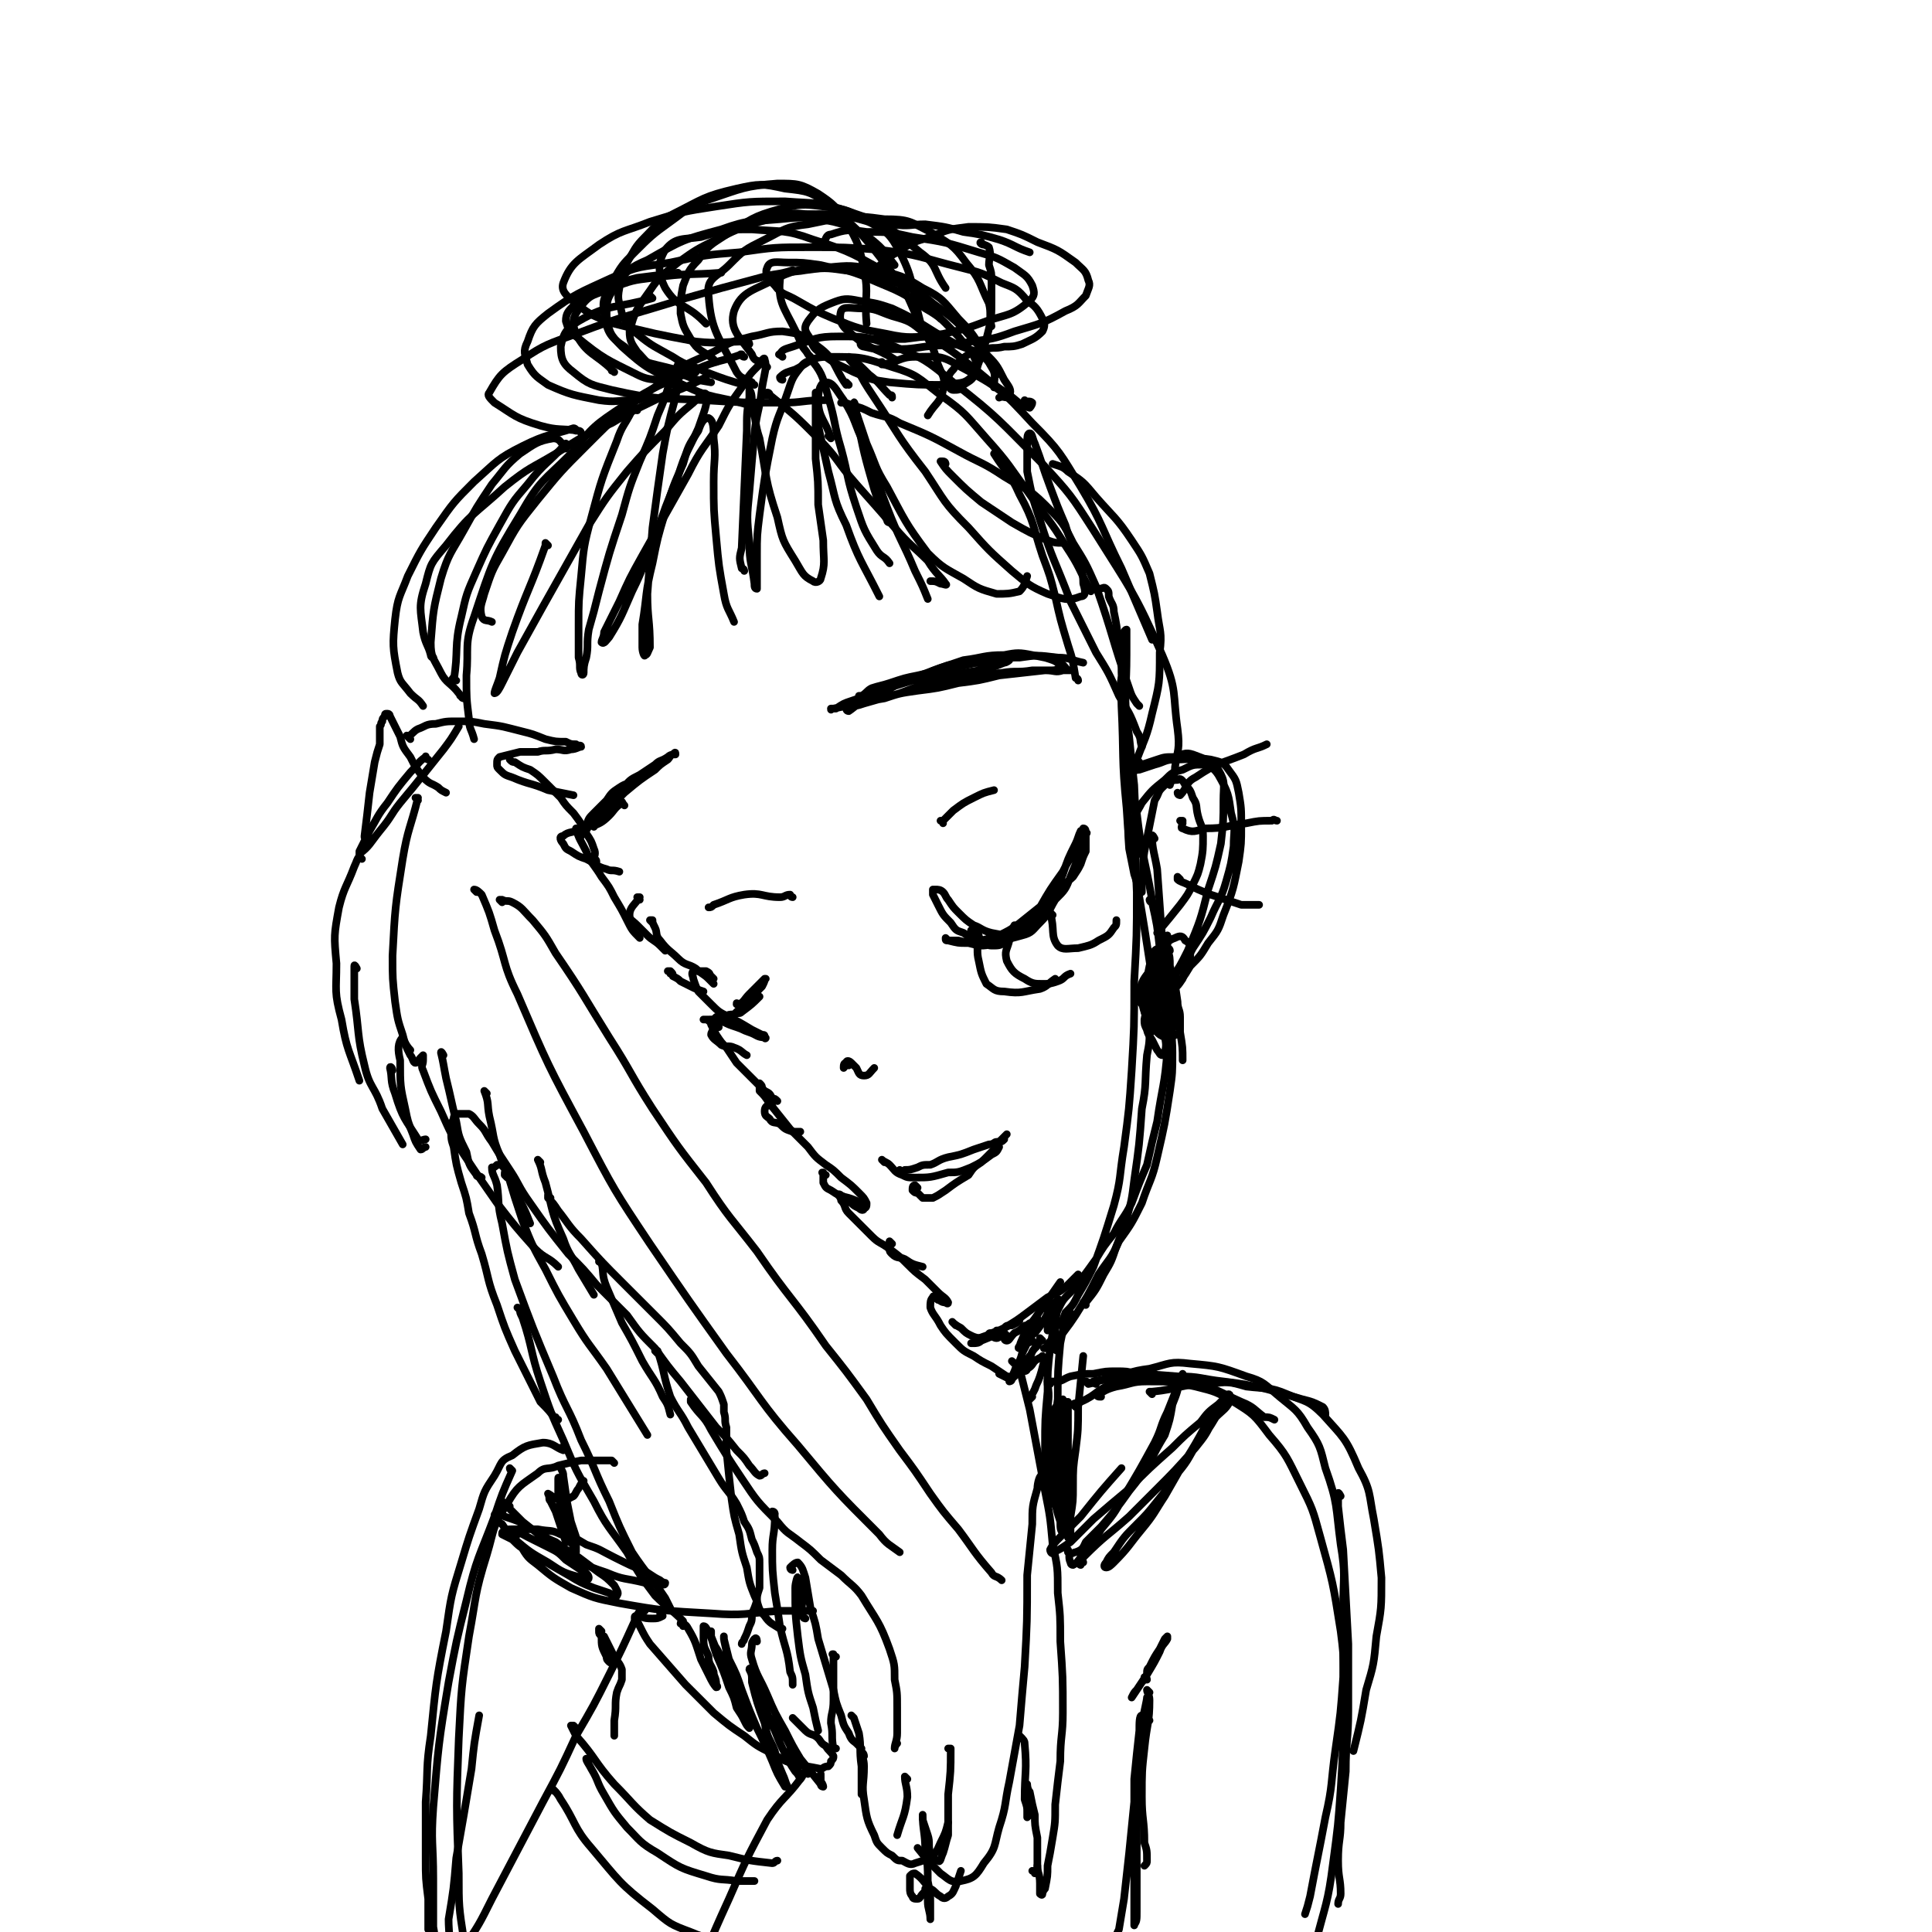 <svg viewBox='0 0 758 758' version='1.1' xmlns='http://www.w3.org/2000/svg' xmlns:xlink='http://www.w3.org/1999/xlink'><g fill='none' stroke='#000000' stroke-width='3' stroke-linecap='round' stroke-linejoin='round'><path d='M441,253c-1,0 -2,0 -1,-1 0,-2 1,-5 2,-5 0,2 0,5 0,10 0,13 -1,13 0,26 1,18 1,18 4,36 2,17 3,17 6,34 3,13 3,13 6,26 2,13 2,13 5,26 1,6 1,6 1,11 '/><path d='M441,267c0,0 -1,-1 -1,-1 -1,5 0,6 0,11 1,20 0,20 2,40 1,17 2,17 5,35 2,12 2,12 4,25 2,13 2,13 4,25 1,3 1,3 2,5 '/><path d='M452,354c0,0 -1,0 -1,-1 0,0 0,1 1,1 2,9 2,9 3,18 2,12 2,12 4,25 0,8 1,8 1,16 0,8 0,8 -1,15 -2,13 -2,13 -5,26 -2,9 -3,9 -6,18 -4,8 -4,8 -9,15 -3,7 -4,7 -8,13 -4,8 -4,8 -9,16 -2,3 -2,3 -5,7 -2,2 -2,2 -4,4 -1,1 -2,1 -3,2 0,0 -1,0 0,0 0,0 0,0 1,-1 1,-2 1,-2 3,-3 '/><path d='M426,512c0,0 0,-1 -1,-1 0,0 1,1 1,0 4,-5 4,-5 7,-11 3,-5 3,-5 5,-11 2,-5 2,-5 4,-11 2,-7 2,-7 3,-15 2,-14 2,-14 3,-28 2,-10 1,-10 2,-21 1,-5 1,-5 1,-11 '/><path d='M453,329c0,0 -1,-2 -1,-1 0,5 1,7 2,13 1,14 1,14 2,28 1,11 1,11 2,22 0,11 0,11 0,21 -1,14 -2,14 -4,28 -2,8 -2,8 -4,17 -3,7 -3,7 -6,15 -3,6 -4,6 -7,12 -4,5 -4,5 -7,10 -5,7 -5,7 -10,13 -3,3 -3,3 -5,7 -2,2 -2,2 -3,5 -1,1 -1,1 -1,3 0,0 0,0 0,0 1,0 2,-1 4,-2 2,-2 2,-2 3,-5 3,-3 3,-3 5,-7 3,-5 3,-5 6,-11 4,-11 4,-11 8,-24 3,-11 2,-11 4,-23 2,-15 2,-15 3,-30 1,-17 1,-17 1,-35 1,-18 1,-18 1,-35 -1,-21 0,-21 -1,-42 -1,-9 -1,-9 -2,-19 -1,-7 -1,-7 -2,-15 -1,-7 -1,-7 -1,-15 -2,-10 -1,-10 -3,-19 0,-3 -1,-3 -2,-6 0,-2 0,-2 -1,-3 -1,-1 -1,0 -3,0 '/><path d='M161,290c-1,-1 -1,-1 -1,-1 -1,-1 0,0 0,0 2,-1 2,-2 4,-3 3,-1 3,-2 7,-2 4,-1 4,-1 9,-1 5,0 5,0 10,1 8,1 7,1 15,3 4,1 4,1 9,3 4,1 4,1 8,1 2,1 2,1 4,1 1,1 2,0 2,1 -1,0 -2,1 -4,1 -3,1 -3,0 -6,0 -4,1 -4,0 -7,1 -4,0 -4,0 -7,0 -4,1 -4,1 -8,2 -1,1 -1,1 -1,3 0,1 0,1 1,2 2,2 2,2 5,3 7,3 7,2 14,5 5,1 5,1 10,2 '/><path d='M228,326c0,0 0,-1 -1,-1 0,0 1,0 1,0 -3,2 -5,1 -7,3 -2,0 -1,2 0,3 1,2 1,2 3,3 3,2 3,2 6,3 4,2 4,3 8,4 2,1 2,0 5,1 '/><path d='M251,353c0,0 -1,-1 -1,-1 0,0 1,0 1,0 -2,3 -4,4 -4,7 0,2 1,2 3,4 2,2 2,2 4,4 2,2 3,2 5,4 1,1 1,1 2,2 '/><path d='M263,382c0,0 0,-1 -1,-1 0,0 1,0 1,0 1,1 1,1 1,2 2,1 2,1 3,2 2,1 2,1 4,2 2,1 2,1 5,2 '/><path d='M282,403c-1,0 -1,-1 -1,-1 -1,0 0,0 0,0 0,2 -2,2 -2,4 1,2 2,2 4,4 2,1 3,0 5,1 3,1 3,2 5,3 '/><path d='M303,434c-1,0 -1,-1 -1,-1 -1,1 -2,1 -2,3 0,2 1,2 2,3 1,2 2,1 4,2 2,2 2,2 5,3 1,0 1,0 3,0 '/><path d='M324,461c-1,0 -1,-1 -1,-1 -1,0 0,0 0,1 0,1 0,1 0,3 1,2 1,2 3,3 3,2 3,2 7,3 3,1 3,1 6,3 '/><path d='M350,488c0,0 -1,-1 -1,-1 0,0 0,0 0,0 0,1 0,2 0,3 0,1 0,1 1,2 2,2 3,1 5,2 3,2 3,2 7,3 '/><path d='M375,520c-1,-1 -2,-2 -1,-1 0,0 1,1 3,2 2,2 2,2 4,3 2,1 3,1 5,1 1,0 1,0 3,-1 '/><path d='M142,337c0,0 -1,-1 -1,-1 -1,1 -1,2 -2,4 -3,8 -4,8 -6,16 -2,11 -2,11 -1,22 0,11 -1,11 2,22 2,12 3,12 7,24 '/><path d='M219,557c-1,0 -1,-1 -1,-1 -1,0 0,1 0,1 -2,-3 -3,-4 -6,-7 -5,-10 -5,-10 -10,-20 -4,-9 -4,-9 -7,-18 -4,-10 -3,-10 -6,-20 -3,-8 -2,-8 -5,-16 -1,-6 -1,-6 -3,-12 -2,-7 -2,-7 -3,-14 -1,-3 -1,-3 -1,-7 0,-2 0,-2 1,-4 0,-1 0,-1 1,-2 2,0 3,0 5,0 2,1 2,2 4,4 3,3 2,3 5,7 3,5 3,5 7,11 4,6 3,6 8,13 7,10 7,10 15,20 6,6 6,6 11,12 6,6 6,6 12,12 5,7 5,7 11,13 5,7 5,7 10,13 7,9 7,9 14,18 4,4 4,4 8,9 3,3 3,3 5,6 2,2 2,3 4,4 1,0 1,-1 2,-1 '/><path d='M140,380c0,0 -1,-2 -1,-1 0,5 0,7 0,13 2,13 1,14 4,26 2,9 4,8 7,17 4,7 4,7 8,14 '/><path d='M161,412c0,0 -1,-1 -1,-1 0,0 1,1 1,1 -2,-2 -3,-5 -3,-5 -2,2 -2,5 -1,9 0,10 0,10 2,19 1,5 1,5 3,10 1,3 1,3 3,6 1,0 1,-1 2,-1 '/><path d='M174,414c0,0 -1,-2 -1,-1 1,4 1,5 2,10 2,8 2,9 4,17 1,6 1,6 4,12 1,5 1,5 4,9 0,1 1,0 2,1 '/><path d='M191,429c0,0 -1,-1 -1,-1 0,0 0,0 0,0 2,5 1,5 2,10 2,8 1,8 4,15 3,9 4,9 8,18 2,4 2,4 4,9 '/><path d='M212,456c0,0 -1,-1 -1,-1 0,0 0,0 0,0 2,4 1,4 3,9 3,11 2,11 7,22 2,6 3,6 6,12 3,5 3,5 6,10 '/><path d='M236,496c0,-1 -1,-1 -1,-1 0,-1 0,0 1,0 1,5 0,5 2,10 3,7 3,7 6,14 4,7 4,7 8,15 4,7 5,7 8,14 2,3 2,3 3,7 '/><path d='M144,329c0,0 -1,-1 -1,-1 0,0 0,1 0,0 1,-8 1,-8 2,-17 1,-6 1,-6 2,-12 1,-4 1,-4 2,-7 0,-4 0,-4 0,-7 1,-1 0,-1 1,-2 0,-1 0,-1 1,-2 0,-1 0,-1 1,-1 1,0 1,1 1,1 2,4 2,4 4,8 1,4 1,4 4,8 2,4 2,4 5,8 3,3 3,2 6,4 1,1 1,1 3,2 '/><path d='M187,350c0,0 -1,-1 -1,-1 1,0 2,1 3,2 3,7 3,7 5,14 5,13 3,13 9,25 12,28 12,28 26,54 12,23 12,23 26,44 15,22 15,22 30,43 14,18 13,19 28,36 15,18 15,18 32,35 3,4 4,4 8,7 '/><path d='M197,354c0,0 -1,-1 -1,-1 0,0 0,0 1,0 2,1 2,0 4,1 4,2 4,3 8,7 5,6 5,6 9,13 11,16 11,17 21,33 9,14 8,14 17,28 10,15 10,15 21,29 9,14 10,14 20,27 13,19 14,18 27,37 8,10 8,10 16,21 6,10 6,10 13,20 6,8 6,8 12,17 5,7 5,7 11,14 6,8 6,9 13,17 1,2 2,1 4,3 '/><path d='M272,550c0,0 -1,0 -1,-1 0,0 0,1 0,1 4,6 5,5 8,11 6,10 6,10 12,19 6,9 6,9 14,17 4,5 4,4 9,8 4,3 4,3 8,7 4,3 4,3 8,6 4,4 5,4 8,8 6,10 7,10 11,21 2,6 2,6 2,12 1,5 1,5 1,11 0,5 0,5 0,10 0,3 -1,4 -1,6 0,0 0,-1 1,-2 '/><path d='M398,535c0,0 -1,-1 -1,-1 1,1 2,1 3,3 2,8 2,8 4,16 3,16 3,16 6,32 2,10 2,10 3,21 2,9 2,9 2,19 1,9 1,9 1,19 1,14 1,14 1,28 0,9 -1,9 -1,19 -1,8 -1,8 -2,17 0,7 0,7 -1,13 -1,6 -1,6 -2,11 0,4 0,4 -1,9 -1,1 -1,2 -1,2 0,1 -1,0 -1,0 0,-2 0,-2 0,-4 0,-4 -1,-4 -1,-7 '/><path d='M401,682c0,0 -1,-1 -1,-1 0,1 2,1 2,3 1,11 0,11 0,22 1,3 1,3 1,5 0,1 0,2 0,2 1,-1 1,-1 0,-2 0,-3 0,-3 0,-5 0,-3 -1,-5 0,-6 0,0 0,2 1,3 1,5 1,5 2,9 0,4 0,4 1,9 0,5 0,5 0,10 0,1 0,1 0,3 -1,0 0,1 -1,1 0,0 0,-1 -1,-1 '/><path d='M373,687c0,0 0,-1 -1,-1 0,0 1,0 1,0 0,9 0,9 -1,18 0,8 0,8 0,16 -1,3 -1,4 -2,7 -1,2 -1,4 -2,3 -1,0 -2,-1 -3,-3 -1,-3 0,-4 -1,-7 -1,-3 -1,-3 -2,-6 0,-1 0,-2 0,-2 0,6 1,7 1,14 1,6 1,6 1,12 1,5 1,5 1,9 0,2 0,2 0,5 0,0 0,1 0,1 0,-3 -1,-4 -1,-7 0,-2 0,-2 -1,-4 0,0 0,-1 0,-1 0,1 0,1 -1,2 -1,1 -1,2 -2,2 -1,0 -2,0 -2,-1 -1,-1 -1,-2 -1,-3 0,-3 0,-3 0,-5 1,-1 1,-1 2,-1 3,2 3,3 6,6 2,1 2,2 4,3 1,1 2,1 3,0 2,-1 2,-2 3,-4 1,-3 1,-3 2,-6 '/><path d='M204,514c0,0 -1,-1 -1,-1 0,0 1,0 1,1 0,1 0,1 1,3 4,12 3,13 7,25 4,12 4,12 9,23 5,12 5,12 12,24 5,10 6,10 13,20 5,9 5,9 11,17 5,5 6,5 11,10 '/><path d='M258,531c0,0 -1,-1 -1,-1 0,0 0,0 1,0 3,9 2,9 5,18 3,6 4,6 7,12 3,5 3,5 6,10 3,5 3,5 6,10 3,5 4,5 7,10 2,4 2,4 3,7 2,3 2,3 3,7 1,2 1,2 2,5 1,2 1,2 1,4 0,3 0,3 0,6 0,2 0,2 0,4 -1,3 -1,3 -1,5 -1,3 -1,3 -2,5 0,3 0,3 -1,5 -1,3 -1,3 -2,5 0,1 -1,1 -1,2 '/><path d='M260,634c0,0 -1,0 -1,-1 0,0 1,1 1,1 -2,1 -2,1 -4,1 -2,0 -3,0 -5,-1 -1,0 -1,0 -1,0 -1,0 -1,0 -1,1 1,1 1,1 2,3 2,4 2,4 4,7 7,8 7,8 14,16 5,5 5,5 11,11 6,5 6,5 12,9 5,4 5,4 11,7 4,2 4,3 9,4 4,1 5,1 10,2 1,0 1,-1 3,-1 1,-1 1,-1 1,-2 1,-1 1,-1 1,-2 -1,-2 -2,-2 -3,-4 -2,-1 -2,-2 -3,-3 -2,-2 -3,-1 -5,-3 -2,-2 -2,-2 -5,-5 '/><path d='M297,644c0,0 0,-2 -1,-1 0,0 -1,1 -1,2 0,3 -1,3 0,6 2,7 3,7 6,14 3,7 3,7 7,14 3,6 3,6 6,11 4,5 4,5 8,10 0,1 1,1 1,1 0,0 0,-1 -1,-2 0,-1 0,-1 0,-3 '/><path d='M268,638c0,-1 -1,-2 -1,-1 1,0 2,0 3,2 3,5 3,6 5,12 2,4 2,4 4,8 1,2 2,3 2,3 1,0 0,-1 0,-1 0,-3 -1,-3 -1,-5 -1,-3 -2,-3 -2,-6 -1,-3 -2,-3 -2,-7 0,-2 0,-4 0,-5 1,0 1,1 2,2 1,2 1,3 2,5 2,3 2,3 3,7 1,3 2,3 3,6 1,2 1,2 2,5 0,0 0,1 0,1 0,-1 0,-1 -1,-2 -1,-2 -1,-2 -2,-4 -1,-3 -1,-3 -2,-6 -2,-5 -2,-5 -4,-10 0,-1 0,-2 0,-2 0,0 0,1 0,2 1,4 1,4 2,7 3,7 3,7 5,13 2,4 2,4 3,8 2,3 2,3 3,5 1,2 1,2 2,3 0,0 0,0 0,0 -2,-5 -1,-5 -3,-9 -1,-5 -1,-5 -3,-9 -1,-6 -1,-6 -3,-11 0,-3 -1,-4 -1,-7 0,0 0,1 0,1 1,4 1,4 2,8 3,6 3,6 5,12 3,8 3,8 6,15 3,6 3,6 6,13 2,5 2,5 5,10 0,0 1,0 1,0 -1,-2 -1,-3 -2,-5 -2,-5 -2,-4 -3,-9 -2,-5 -3,-5 -4,-11 -3,-8 -3,-8 -5,-16 0,-3 0,-3 -1,-5 0,-1 1,0 1,0 1,3 1,4 2,7 4,8 3,9 7,17 2,5 2,5 4,9 2,4 2,4 4,7 1,1 1,1 2,3 0,0 0,0 0,0 0,-3 -1,-3 -2,-6 -1,-3 -1,-3 -2,-7 -2,-4 -2,-4 -5,-8 -1,-2 -1,-2 -3,-3 '/><path d='M253,632c0,0 -1,-2 -1,-1 -2,2 -2,3 -3,5 -5,11 -5,11 -10,21 -6,12 -6,12 -13,24 -6,13 -6,13 -13,26 -10,19 -10,19 -20,38 -5,10 -5,10 -11,19 -5,8 -5,8 -10,15 -2,3 -2,2 -4,5 '/><path d='M317,696c0,-1 -1,-2 -1,-1 -1,1 -1,2 -2,3 -6,8 -7,7 -13,16 -8,15 -8,15 -15,31 -5,11 -5,11 -10,23 -4,11 -4,11 -9,22 -3,9 -2,9 -6,17 -3,6 -3,6 -6,11 '/><path d='M226,678c0,0 -1,-1 -1,-1 0,0 -1,0 -1,0 1,2 1,2 2,4 8,9 7,10 15,19 7,7 7,8 14,14 8,5 8,5 16,9 7,4 8,4 15,5 8,2 8,2 17,3 1,0 1,-1 2,-1 '/><path d='M231,691c0,0 -1,-1 -1,-1 0,1 1,2 2,4 3,5 2,5 5,10 4,7 4,7 9,13 5,5 5,6 12,10 9,6 9,6 19,9 6,2 6,1 12,2 4,0 4,0 7,0 '/><path d='M218,703c0,0 -2,-1 -1,-1 1,1 2,2 3,4 6,9 5,11 12,19 11,13 11,14 24,24 7,6 7,6 15,9 7,3 7,2 15,4 4,0 4,0 9,0 '/><path d='M241,574c0,0 0,0 -1,-1 0,0 0,0 -1,0 -6,0 -6,0 -11,0 -5,1 -5,1 -9,2 -4,2 -5,0 -8,3 -7,5 -8,5 -12,12 -6,9 -5,10 -8,20 -5,16 -4,16 -7,32 -3,20 -3,20 -4,40 -1,26 -1,27 0,53 0,13 0,13 2,26 1,10 1,10 3,19 1,6 1,6 2,11 '/><path d='M347,456c0,0 -1,-1 -1,-1 1,1 2,1 3,2 2,2 2,3 5,4 2,1 2,1 5,1 6,0 6,0 13,-2 4,0 4,0 9,-2 4,-2 4,-2 8,-5 2,-1 2,-1 3,-3 '/><path d='M382,366c0,0 -1,-1 -1,-1 2,1 2,3 5,4 7,0 8,0 15,-2 4,-1 4,-2 7,-5 4,-4 3,-4 6,-9 4,-4 4,-4 6,-9 2,-5 2,-5 4,-9 1,-4 2,-5 2,-8 1,-1 0,1 -1,1 -2,3 -1,3 -3,6 -3,4 -3,4 -5,8 -5,7 -5,7 -9,14 -3,4 -3,4 -7,7 -2,3 -2,3 -6,5 -2,2 -2,2 -5,2 -3,1 -3,1 -6,1 -4,-1 -4,-1 -8,-2 -2,0 -2,0 -4,0 -1,0 -1,0 -1,-1 0,0 0,0 0,0 1,1 1,1 1,1 4,1 4,1 7,1 3,0 3,0 6,-1 4,-1 4,-1 7,-2 4,-2 4,-2 7,-4 5,-4 5,-4 10,-8 4,-3 4,-3 7,-6 2,-3 3,-3 5,-5 2,-3 2,-3 3,-5 1,-3 1,-3 2,-5 0,-3 0,-4 0,-7 0,-1 0,-2 -1,-2 0,0 0,1 -1,1 -1,2 -1,3 -2,5 -3,6 -3,6 -5,12 -2,4 -1,4 -3,8 -2,4 -2,4 -4,7 -2,3 -2,3 -5,5 -3,2 -3,3 -6,3 -5,1 -5,1 -10,0 -4,-1 -4,-2 -7,-3 -3,-2 -3,-2 -6,-5 -2,-2 -2,-2 -4,-5 -1,-1 -1,-2 -2,-3 -1,-1 -2,-1 -3,-1 0,0 0,0 -1,0 0,1 0,1 0,2 1,2 1,2 2,4 2,4 2,4 5,7 2,3 2,3 5,4 3,2 3,2 6,3 3,1 3,2 5,2 3,0 3,0 5,-1 '/><path d='M384,367c0,0 -1,-1 -1,-1 0,0 0,1 0,2 1,5 0,5 1,9 1,5 1,5 3,9 3,2 3,3 7,3 7,1 7,0 14,-1 3,-1 3,-2 6,-4 '/><path d='M399,364c0,0 -1,-1 -1,-1 -1,2 -2,3 -2,6 -1,4 -2,4 -1,8 2,4 3,5 7,7 3,2 4,2 7,2 3,0 3,0 6,-1 3,-1 2,-2 5,-3 '/><path d='M413,359c0,0 -1,-1 -1,-1 0,0 0,0 0,0 2,7 0,9 3,13 2,2 4,1 8,1 4,-1 5,-1 8,-3 4,-2 4,-2 6,-5 1,-1 1,-1 1,-3 '/><path d='M333,279c0,0 -1,0 -1,-1 0,0 0,1 1,1 3,-2 3,-3 7,-4 10,-5 10,-6 21,-10 8,-3 8,-3 17,-6 8,-1 8,-2 16,-2 5,-1 6,-1 11,0 5,1 5,1 9,2 3,1 3,2 5,4 1,0 1,0 1,0 -1,0 -2,0 -3,0 -3,1 -3,0 -7,0 -9,1 -9,1 -18,2 -8,2 -8,2 -16,3 -8,2 -8,2 -16,3 -7,1 -7,1 -13,3 -6,1 -6,1 -11,2 -4,1 -4,1 -9,2 -1,0 -1,1 -1,0 0,0 1,0 2,0 3,-2 3,-2 6,-3 6,-2 6,-2 11,-4 13,-4 13,-4 25,-8 9,-2 9,-2 17,-4 7,-1 7,-1 14,-2 4,0 5,0 9,1 3,1 4,1 6,3 0,0 0,1 0,1 -2,1 -2,1 -4,1 -3,0 -3,0 -7,0 -6,1 -6,0 -12,1 -12,1 -12,1 -24,3 -8,2 -8,2 -16,5 -7,2 -7,2 -14,4 -3,1 -3,1 -6,1 '/><path d='M333,418c0,0 -1,-1 -1,-1 -1,0 -1,1 -1,2 0,0 0,0 0,0 1,-1 0,-1 1,-2 0,-1 1,-1 2,0 1,1 1,1 2,2 1,2 1,3 3,3 2,0 2,-1 4,-3 '/><path d='M290,395c0,-1 -1,-1 -1,-1 0,-1 0,0 1,0 2,-1 2,-2 4,-4 2,-2 2,-2 4,-4 1,-1 1,-1 2,-2 0,0 1,0 0,0 0,1 0,1 -1,3 -2,2 -2,2 -3,4 -2,2 -2,2 -4,4 -2,1 -2,1 -4,3 -2,1 -2,1 -4,2 -3,0 -3,0 -5,1 -1,0 -1,-1 -2,-1 0,0 0,0 -1,0 0,0 0,0 0,0 1,0 1,0 2,0 2,0 2,0 3,-1 2,0 2,0 3,0 2,-1 2,-1 4,-1 2,-1 2,0 3,-1 4,-3 4,-3 7,-6 '/><path d='M245,316c-1,-1 -1,-2 -1,-1 -3,2 -3,3 -5,5 -3,3 -4,3 -6,4 0,1 0,0 0,-1 2,-3 2,-4 5,-7 3,-3 3,-3 6,-6 3,-4 3,-4 7,-6 3,-2 3,-2 6,-4 2,-2 2,-1 5,-3 1,-1 2,-1 3,-1 0,-1 0,-1 -1,0 -1,0 -1,1 -2,2 -3,2 -3,2 -5,4 -6,4 -6,4 -12,9 -4,4 -4,4 -8,7 -3,3 -3,3 -6,6 -1,2 -1,2 -3,3 0,0 0,1 0,1 0,-2 1,-2 2,-4 1,-3 1,-3 3,-5 3,-3 3,-3 5,-5 2,-3 2,-3 5,-5 3,-2 3,-1 6,-3 2,-1 2,-1 5,-2 '/><path d='M338,274c0,0 -1,0 -1,-1 0,0 0,0 1,0 2,-1 2,-2 4,-3 3,-1 4,-1 7,-2 6,-2 6,-2 11,-3 9,-2 9,-2 17,-4 5,-1 5,-1 10,-1 3,-1 3,-1 7,-1 1,0 2,0 2,0 0,0 -1,1 -2,1 -5,2 -5,2 -10,3 -6,1 -6,1 -11,2 -5,1 -5,1 -10,2 -2,0 -3,0 -4,0 -1,-1 0,-1 1,-1 6,-3 6,-3 12,-5 6,-1 7,-1 13,-2 8,-1 8,-1 15,-1 7,-1 7,-1 15,0 5,0 5,1 10,2 '/><path d='M370,323c0,-1 -1,-1 -1,-1 0,0 1,0 1,0 2,-2 2,-2 4,-4 4,-3 4,-3 8,-5 4,-2 4,-2 8,-3 '/><path d='M311,352c-1,0 -1,-1 -1,-1 -2,0 -2,1 -4,1 -7,0 -7,-2 -14,-1 -6,1 -6,2 -12,4 -1,1 -1,1 -2,1 '/><path d='M354,460c0,0 -1,-1 -1,-1 0,0 0,0 0,0 1,1 1,1 2,0 2,0 2,0 5,-1 2,-1 2,-1 5,-1 3,-1 3,-2 7,-3 5,-1 5,-1 10,-3 3,-1 3,-1 6,-2 2,0 2,-1 3,-1 2,0 2,0 3,-1 '/><path d='M360,466c0,0 -1,-1 -1,-1 0,0 1,1 1,1 0,0 -1,-1 -1,-1 -1,0 -1,1 -1,2 1,1 1,1 2,1 1,1 1,1 2,2 2,0 2,0 4,0 2,-1 2,-1 5,-3 4,-3 4,-3 9,-6 2,-3 2,-3 5,-5 2,-2 2,-2 5,-5 1,-2 1,-2 3,-4 1,-1 1,-1 2,-2 '/><path d='M444,297c0,0 0,-1 -1,-1 0,4 0,6 0,11 0,13 -1,13 0,26 1,5 1,5 2,10 1,3 1,3 2,6 0,0 1,1 1,1 0,-1 0,-2 0,-3 1,-7 0,-7 1,-13 1,-5 1,-5 2,-10 1,-5 1,-5 2,-10 2,-3 1,-3 3,-5 2,-2 3,-3 6,-3 1,-1 2,0 3,2 2,2 2,2 3,5 2,3 1,3 2,7 1,4 2,4 2,8 0,5 0,6 -1,11 -1,4 -1,4 -3,8 -2,4 -2,4 -5,8 -4,5 -4,5 -9,11 '/><path d='M182,274c0,0 -1,0 -1,-1 -1,0 0,0 -1,-1 -3,-4 -5,-4 -7,-8 -3,-6 -4,-6 -4,-12 1,-13 1,-13 4,-25 3,-10 4,-10 9,-19 5,-9 5,-9 11,-18 5,-6 5,-7 11,-12 6,-4 7,-5 13,-6 3,0 3,2 5,4 '/><path d='M170,258c0,0 -1,0 -1,-1 -1,-4 -2,-4 -3,-9 -1,-9 -2,-10 1,-19 2,-8 2,-8 8,-15 10,-13 11,-12 23,-23 10,-8 10,-7 20,-13 11,-7 11,-7 22,-12 10,-6 11,-6 21,-11 8,-3 8,-3 16,-7 '/><path d='M292,140c-1,0 -1,-1 -1,-1 -1,0 0,0 0,0 -8,3 -9,2 -18,6 -14,6 -15,6 -28,14 -12,8 -12,8 -21,19 -11,11 -12,10 -20,24 -11,18 -11,19 -18,40 -4,11 -2,12 -3,23 0,9 0,9 1,17 0,4 1,4 2,8 '/><path d='M250,161c0,0 0,-1 -1,-1 0,0 0,0 0,0 0,0 -1,0 -1,1 -3,6 -4,6 -6,12 -6,15 -6,15 -10,30 -3,11 -3,12 -4,23 -1,10 -1,10 -1,19 0,7 0,7 0,13 1,3 0,4 1,6 0,1 1,1 1,0 0,-2 0,-3 1,-6 1,-5 0,-5 1,-11 2,-7 2,-7 4,-15 4,-15 4,-15 9,-30 3,-11 3,-11 7,-21 4,-9 4,-9 7,-18 3,-7 3,-7 5,-14 2,-3 2,-4 3,-6 0,-1 1,1 1,1 -1,6 -1,6 -2,12 -3,11 -3,11 -5,22 -2,14 -2,14 -4,29 -1,13 -1,13 -2,26 0,10 1,10 1,21 -1,2 -1,3 -2,3 0,1 -1,-1 -1,-3 0,-5 0,-5 0,-9 2,-12 1,-12 4,-24 2,-10 2,-10 5,-20 3,-10 3,-10 7,-19 2,-7 2,-7 6,-13 1,-3 2,-5 4,-5 2,1 2,4 2,8 1,8 0,8 0,17 0,11 0,11 1,22 1,11 1,11 3,22 1,6 2,6 4,11 '/><path d='M292,224c0,-1 -1,-1 -1,-1 -1,-4 -1,-4 0,-8 1,-23 1,-23 2,-46 0,-7 0,-7 1,-13 0,-1 0,-3 0,-3 1,1 1,3 1,6 2,7 1,7 3,13 3,16 2,16 7,31 2,9 2,9 7,17 3,5 3,6 7,8 1,1 3,0 3,-1 2,-6 1,-7 1,-15 -1,-7 -1,-7 -2,-14 0,-9 0,-9 -1,-18 0,-8 0,-8 0,-16 0,-5 0,-6 0,-10 0,0 0,1 0,2 1,5 1,6 1,11 2,9 2,9 4,18 3,11 2,11 7,21 5,14 6,14 13,28 '/><path d='M302,155c0,0 0,-1 -1,-1 0,0 -1,1 -1,1 0,0 1,0 2,0 10,8 10,8 19,17 8,8 7,9 15,18 8,9 8,9 15,17 6,7 7,7 13,13 3,5 5,6 7,9 1,1 -1,0 -2,0 -2,-1 -2,-1 -4,-1 '/><path d='M326,172c0,0 0,-1 -1,-1 0,0 1,1 1,1 -2,-7 -5,-8 -5,-15 0,-4 1,-7 3,-7 3,0 4,3 7,7 5,8 4,9 8,17 5,12 4,12 9,25 5,13 6,13 11,25 3,6 3,6 5,11 '/><path d='M371,182c0,0 0,-1 -1,-1 0,0 -1,0 -1,0 2,3 2,3 5,6 5,5 5,5 11,10 6,4 6,4 12,8 7,4 7,4 14,7 3,1 3,1 6,1 '/><path d='M423,267c0,-1 -1,-1 -1,-1 0,-1 0,0 0,0 -1,-6 -1,-7 -3,-13 -3,-10 -3,-10 -5,-19 -2,-8 -2,-8 -5,-16 -4,-12 -3,-13 -9,-24 -4,-9 -5,-8 -10,-16 '/><path d='M307,149c0,0 -1,0 -1,-1 2,-2 3,-2 6,-3 6,-3 6,-5 13,-5 13,0 13,0 25,4 10,3 10,4 19,11 10,7 10,8 18,17 9,10 9,11 17,22 7,10 8,10 14,20 6,9 5,9 10,18 '/><path d='M307,140c-1,-1 -2,-1 -1,-1 1,-2 2,-2 5,-3 9,-3 9,-4 18,-4 11,0 11,0 22,4 12,5 12,5 23,14 18,14 18,15 35,32 11,12 11,12 20,26 15,24 16,24 27,49 6,14 4,15 6,29 1,8 0,8 -1,15 0,4 -1,3 -2,7 '/><path d='M447,299c-1,0 -1,-1 -1,-1 0,0 0,1 0,0 3,-8 4,-9 6,-18 3,-12 3,-12 3,-24 1,-8 0,-8 -1,-16 -1,-7 -1,-7 -3,-15 -3,-7 -3,-7 -7,-13 -6,-9 -7,-9 -14,-17 -5,-6 -5,-6 -11,-10 -2,-2 -3,-2 -6,-3 '/><path d='M347,143c-1,0 -1,0 -1,-1 -1,0 0,1 0,1 7,-1 7,-3 13,-3 9,0 10,-1 18,4 15,8 16,9 28,22 11,11 11,12 19,25 9,15 8,16 16,32 6,14 6,14 12,28 '/><path d='M333,151c0,0 -1,-1 -1,-1 0,0 0,1 0,1 -5,-7 -4,-10 -11,-15 -6,-5 -7,-5 -14,-6 -6,0 -6,1 -12,2 -8,2 -8,2 -15,6 -10,5 -11,4 -19,11 -17,12 -17,12 -31,26 -10,10 -10,10 -19,21 -8,10 -8,10 -14,21 -4,7 -4,7 -7,16 -1,4 -2,5 -1,9 1,2 2,1 4,2 '/><path d='M226,169c0,0 0,-1 -1,-1 -9,3 -10,2 -20,7 -10,5 -10,6 -19,14 -8,8 -8,8 -15,18 -6,9 -6,9 -11,19 -3,8 -4,8 -5,17 -1,10 -1,11 1,21 1,4 2,4 5,8 3,3 3,2 5,5 '/><path d='M179,267c-1,0 -1,-1 -1,-1 -1,0 0,1 0,1 2,-12 0,-13 3,-25 2,-9 2,-9 6,-18 4,-9 4,-9 9,-18 5,-9 5,-9 11,-16 7,-9 8,-8 15,-16 '/><path d='M215,214c0,0 -1,-1 -1,-1 0,0 0,0 0,1 -6,17 -7,17 -13,34 -3,9 -3,9 -5,18 -1,3 -2,5 -2,6 1,0 2,-2 3,-4 3,-6 3,-6 6,-12 5,-9 5,-9 10,-18 9,-16 9,-16 18,-32 7,-11 7,-11 15,-21 7,-8 7,-8 15,-16 5,-6 5,-6 11,-11 2,-2 5,-5 5,-3 1,3 -1,7 -3,13 -4,9 -5,9 -8,19 -5,12 -5,12 -9,24 -5,11 -4,11 -9,21 -4,9 -4,10 -9,18 -1,1 -2,3 -3,2 0,-1 1,-2 1,-4 3,-6 3,-6 6,-12 4,-9 4,-9 9,-18 9,-16 9,-16 18,-32 5,-10 6,-10 12,-19 4,-8 4,-8 9,-15 3,-5 3,-5 7,-9 1,-2 2,-3 2,-2 1,3 0,5 -1,11 -1,9 -2,9 -3,18 -1,11 -1,11 -2,23 -1,10 -1,10 0,20 0,8 1,8 2,16 0,1 0,2 1,2 0,0 0,-2 0,-3 0,-5 0,-5 0,-10 0,-8 0,-8 1,-16 2,-15 2,-15 5,-30 2,-9 3,-9 6,-18 2,-6 2,-6 6,-11 1,-1 3,-2 4,-1 4,5 4,7 6,14 3,10 2,10 5,20 3,11 2,11 6,23 3,9 3,9 8,17 2,3 3,2 5,5 '/><path d='M349,205c-1,0 -1,-1 -1,-1 -3,-6 -3,-6 -5,-12 -4,-14 -4,-14 -7,-29 -1,-3 -1,-5 -1,-5 0,-1 1,2 1,4 2,6 2,6 4,12 4,9 3,9 8,17 7,13 7,14 16,26 6,6 7,6 14,10 6,4 6,4 13,6 4,0 5,0 9,-1 2,-2 2,-3 3,-6 '/><path d='M350,156c0,-1 0,-1 -1,-1 -4,-4 -4,-5 -8,-8 -4,-4 -6,-6 -8,-7 -1,0 1,2 3,4 3,6 3,6 7,12 10,15 9,15 20,29 8,12 7,12 17,22 8,9 8,9 17,17 6,5 7,6 14,9 6,2 8,3 13,1 2,0 2,-2 1,-5 0,-5 -1,-5 -2,-10 -2,-6 -3,-6 -5,-13 -3,-7 -3,-7 -6,-15 -3,-8 -3,-9 -6,-17 -1,-2 -1,-4 -2,-4 -1,0 -1,2 -1,3 0,6 0,6 0,12 2,10 2,10 5,19 5,16 6,16 12,32 5,10 5,10 10,20 5,8 5,8 9,17 4,7 4,6 7,14 2,3 1,3 2,6 '/><path d='M447,277c0,0 0,0 -1,-1 -2,-3 -2,-3 -3,-6 -7,-20 -6,-20 -13,-40 -4,-9 -4,-9 -9,-17 -4,-8 -4,-8 -11,-15 -7,-7 -8,-6 -16,-11 -9,-6 -9,-5 -18,-10 -11,-6 -11,-6 -23,-11 -5,-3 -5,-2 -11,-4 -4,-2 -4,-2 -8,-3 -2,-1 -2,-1 -4,-1 '/><path d='M293,151c-1,0 -1,0 -1,-1 0,0 0,1 0,1 -7,-2 -7,-2 -15,-5 -6,-3 -7,-2 -13,-6 -7,-4 -8,-4 -14,-9 -4,-3 -4,-4 -6,-8 -1,-5 -2,-5 -1,-10 0,-5 0,-5 3,-10 3,-5 3,-6 7,-10 5,-5 5,-6 11,-9 12,-6 12,-7 25,-10 9,-2 10,-2 19,0 9,1 10,1 18,7 13,11 13,12 24,26 7,9 6,10 11,20 4,8 5,8 7,16 2,5 3,5 2,10 -1,5 -3,5 -6,10 '/><path d='M281,142c-1,0 -1,0 -1,-1 -5,-4 -6,-3 -9,-8 -3,-5 -3,-5 -4,-10 0,-5 0,-6 1,-11 2,-5 2,-6 6,-10 4,-6 5,-6 11,-10 10,-6 10,-7 21,-10 8,-2 9,-2 17,-1 8,1 9,1 16,5 7,4 9,4 13,11 7,13 5,14 9,29 '/><path d='M296,151c0,0 -1,0 -1,-1 -3,-2 -4,-1 -6,-4 -7,-14 -10,-16 -11,-30 -1,-7 3,-7 8,-12 6,-6 6,-6 14,-10 8,-4 8,-5 17,-6 15,-3 16,-4 30,-2 10,0 10,1 18,5 8,5 9,5 14,12 6,7 5,8 9,16 1,4 0,5 1,9 '/><path d='M301,144c0,0 -1,-1 -1,-1 -3,-2 -4,-1 -5,-4 -5,-7 -9,-10 -7,-17 3,-8 8,-8 17,-13 9,-4 9,-3 19,-4 10,-1 10,-1 20,1 9,2 10,2 18,7 8,4 8,5 14,12 8,8 7,9 13,19 2,3 1,4 1,8 '/><path d='M318,140c0,0 0,0 -1,-1 -1,-2 -2,-2 -3,-5 -5,-12 -9,-14 -8,-24 0,-4 5,-3 10,-4 7,-1 8,-1 15,0 9,1 9,1 18,4 9,3 10,3 17,9 11,8 11,9 20,19 5,5 5,5 8,11 2,3 3,4 2,6 -1,2 -2,0 -4,1 '/><path d='M351,142c0,-1 -1,-1 -1,-1 0,0 1,0 1,0 -8,-5 -11,-4 -18,-11 -3,-2 -4,-5 -3,-8 1,-2 4,-1 8,-1 6,0 6,1 12,3 7,2 7,2 13,7 11,7 11,7 21,15 6,5 6,5 12,9 4,3 4,4 8,5 0,0 1,-1 1,-2 -1,-1 -2,0 -3,-1 '/><path d='M273,146c0,0 0,-1 -1,-1 -3,0 -4,1 -7,0 -11,-3 -13,-2 -20,-9 -6,-4 -7,-6 -8,-14 -1,-5 1,-6 3,-11 4,-7 4,-7 9,-12 6,-6 7,-7 14,-12 7,-5 7,-6 16,-9 12,-4 13,-5 26,-6 8,0 9,0 16,4 6,4 7,5 11,11 5,9 5,9 7,19 2,10 0,10 1,21 '/><path d='M295,160c0,0 0,0 -1,-1 -13,-4 -14,-2 -26,-8 -13,-6 -14,-6 -24,-15 -5,-5 -5,-6 -6,-12 0,-6 0,-7 4,-12 4,-6 5,-7 12,-10 14,-8 14,-8 29,-12 11,-4 12,-3 23,-4 10,-1 11,-1 21,1 8,2 9,3 15,7 5,4 5,5 9,10 '/><path d='M294,135c0,0 0,-1 -1,-1 -10,0 -10,1 -20,0 -16,-3 -16,-3 -32,-7 -8,-3 -9,-3 -15,-8 -4,-3 -6,-5 -5,-8 3,-8 6,-9 14,-15 9,-6 10,-5 20,-9 13,-4 13,-4 26,-6 13,-2 13,-2 27,-2 13,1 13,0 25,4 15,5 16,6 28,16 7,5 5,7 10,14 '/><path d='M277,127c0,0 0,0 -1,-1 -7,-7 -10,-5 -15,-13 -3,-6 -3,-10 0,-15 4,-5 7,-4 14,-5 10,-3 10,-3 20,-3 12,1 13,0 24,4 16,5 16,6 31,14 8,5 7,5 14,11 3,3 3,3 5,6 '/><path d='M366,132c0,0 -1,0 -1,-1 0,0 1,1 1,1 -8,0 -9,1 -18,-1 -11,-2 -11,-2 -21,-6 -7,-3 -7,-3 -14,-7 -5,-3 -6,-2 -9,-6 -3,-3 -4,-5 -3,-7 1,-3 4,-2 8,-2 6,0 6,0 13,1 8,2 8,1 16,4 13,6 14,5 25,13 7,4 7,5 13,11 4,5 5,5 7,10 1,3 0,4 -2,6 -3,3 -5,2 -10,3 -11,0 -11,0 -22,-1 -7,-1 -7,-1 -14,-4 -6,-3 -7,-3 -11,-6 -4,-3 -5,-3 -6,-7 -2,-3 -3,-4 -1,-7 3,-4 4,-5 9,-7 5,-2 6,-2 11,-1 7,1 7,1 13,3 13,6 12,7 25,14 7,3 8,2 13,7 3,2 2,2 3,5 '/><path d='M344,88c0,0 -1,-1 -1,-1 0,0 0,0 1,1 3,0 3,0 6,0 7,1 7,0 13,0 8,1 8,1 15,3 7,1 7,1 14,3 6,2 6,3 12,5 '/><path d='M323,96c0,0 -1,-1 -1,-1 0,0 0,1 1,1 1,-2 1,-4 3,-4 6,-2 7,-2 14,-1 9,0 9,0 18,2 13,2 13,2 26,6 7,2 7,2 14,6 4,3 5,3 7,7 1,3 1,4 -1,6 -7,6 -8,5 -17,8 -8,3 -8,3 -17,5 -7,1 -7,1 -15,2 -6,0 -6,0 -11,0 -3,0 -5,0 -6,1 -1,1 0,2 1,2 4,1 5,1 9,1 8,0 8,0 15,-1 9,-1 9,0 18,-2 8,-1 9,-1 17,-4 10,-3 11,-3 20,-8 5,-2 5,-3 8,-6 1,-3 2,-4 1,-6 -1,-4 -2,-4 -5,-7 -7,-5 -7,-5 -15,-8 -6,-3 -6,-3 -12,-5 -7,-1 -8,-1 -15,-1 -8,1 -8,1 -15,4 -7,2 -7,2 -13,6 -4,2 -4,3 -8,6 '/><path d='M355,96c-1,0 -1,-1 -1,-1 0,0 0,1 0,1 -4,-4 -4,-6 -10,-8 -13,-4 -14,-4 -28,-4 -9,-1 -9,1 -18,3 -9,3 -9,3 -17,7 -8,4 -8,4 -15,9 -6,5 -7,5 -11,11 -5,7 -6,8 -8,16 0,4 1,5 3,8 3,3 3,4 7,6 5,2 5,2 11,3 5,2 5,2 11,3 '/><path d='M264,151c0,0 0,0 -1,-1 -6,-2 -7,0 -13,-3 -12,-6 -13,-6 -24,-15 -3,-2 -3,-3 -4,-6 0,-3 1,-4 3,-6 4,-4 5,-4 10,-6 7,-3 7,-3 15,-5 8,-1 8,-1 16,-2 '/><path d='M241,146c0,0 -1,-1 -1,-1 0,0 0,1 0,0 -6,-6 -10,-6 -14,-14 -2,-5 -1,-7 2,-11 4,-5 5,-4 12,-7 8,-3 8,-3 16,-4 14,-2 14,-1 27,-2 '/><path d='M228,170c0,0 0,-1 -1,-1 -7,-1 -8,0 -15,-2 -10,-3 -10,-4 -18,-9 -2,-2 -3,-3 -2,-4 4,-7 5,-8 13,-13 9,-6 10,-6 21,-10 21,-8 21,-7 43,-14 14,-4 14,-4 29,-8 7,-2 7,-1 13,-3 '/><path d='M386,96c-1,0 -2,-1 -1,-1 0,1 2,1 3,2 1,3 0,4 0,7 1,3 1,3 1,6 0,4 0,4 0,8 0,6 0,6 -1,11 -2,8 -2,8 -5,16 -1,4 -2,4 -5,6 -1,2 -2,2 -4,2 -1,0 -2,-1 -2,-3 0,-2 0,-3 2,-5 2,-3 3,-4 6,-6 3,-2 3,-1 7,-2 3,-1 3,0 7,-1 3,0 4,0 7,-1 4,-2 5,-2 8,-5 1,-2 1,-3 0,-5 -2,-4 -3,-5 -6,-7 -4,-5 -5,-5 -10,-7 -8,-4 -8,-4 -16,-6 -16,-4 -16,-5 -32,-7 -13,-1 -14,-1 -27,-1 -14,0 -14,0 -28,2 -13,1 -13,1 -27,4 -12,2 -12,1 -23,6 -13,6 -14,6 -25,14 -5,4 -6,5 -8,11 -2,4 -1,5 0,9 3,5 4,5 8,8 9,4 10,4 20,6 7,1 7,0 14,0 3,0 2,-1 5,-1 '/><path d='M256,117c0,0 -1,-1 -1,-1 0,0 1,1 1,1 -14,4 -17,2 -29,9 -5,3 -6,5 -7,10 0,5 1,7 5,10 6,5 7,5 15,7 18,4 18,3 36,4 16,1 16,1 31,1 8,0 8,-1 17,-1 '/><path d='M412,542c0,0 -1,0 -1,-1 0,0 0,1 0,1 2,0 2,0 3,0 3,0 3,-1 6,-2 5,-1 5,-1 9,-1 5,-1 5,-1 9,-1 4,0 4,0 8,1 4,0 4,0 7,0 '/><path d='M422,552c0,0 -1,-1 -1,-1 1,-1 2,0 3,-1 7,-3 6,-5 13,-7 8,-2 8,-3 16,-3 7,0 7,0 14,2 11,3 11,4 20,8 5,2 5,3 9,6 2,0 2,0 4,1 '/><path d='M427,543c0,0 0,-1 -1,-1 0,0 1,1 1,1 5,-1 5,-2 10,-3 12,-1 13,-1 25,0 9,0 9,1 18,2 8,1 8,1 17,3 7,2 7,2 14,4 4,1 4,1 8,3 1,1 1,2 1,3 '/><path d='M452,547c0,0 -1,-1 -1,-1 0,0 1,0 1,0 11,-1 11,-3 22,-3 8,-1 8,-1 15,1 8,1 9,0 16,3 7,3 8,2 14,8 8,9 9,9 14,21 5,9 4,10 6,20 2,12 2,12 3,23 0,12 0,12 -2,23 -1,11 -1,11 -4,21 -2,12 -2,12 -5,24 '/><path d='M526,587c0,0 -1,-2 -1,-1 0,1 0,2 0,5 1,9 1,9 2,17 1,19 1,19 2,37 0,13 0,13 0,26 0,12 -1,12 -1,24 -1,10 -1,10 -2,20 0,7 -1,7 -1,15 0,7 1,7 1,13 0,2 -1,2 -1,4 '/><path d='M430,543c0,0 -2,-1 -1,-1 2,-1 3,0 7,-1 7,-2 7,-3 15,-4 8,-2 8,-3 16,-2 11,1 11,1 22,5 7,2 7,3 13,8 6,5 7,5 11,12 5,7 5,8 7,16 5,14 4,15 6,30 2,12 1,12 1,24 0,14 0,14 0,28 -1,14 -1,14 -3,28 -2,14 -1,14 -4,27 -3,16 -3,15 -6,31 -1,4 -1,4 -2,7 '/><path d='M304,594c0,0 0,-1 -1,-1 0,0 1,1 1,2 0,7 -1,7 -1,13 0,8 0,8 1,17 1,6 1,6 2,13 2,9 3,9 4,18 1,2 1,2 1,5 '/><path d='M316,635c0,0 -1,0 -1,-1 -1,-4 0,-4 0,-8 -1,-4 -1,-7 -2,-7 0,-1 -1,2 -1,4 0,10 0,10 1,19 1,8 1,8 3,15 1,7 1,7 3,13 1,5 1,5 2,9 '/><path d='M328,650c-1,0 -1,0 -1,-1 -1,0 0,0 0,0 0,3 0,3 0,7 0,5 0,5 0,11 0,5 -1,5 -1,9 1,5 0,5 1,10 0,0 1,0 1,0 '/><path d='M335,674c0,0 -1,-1 -1,-1 0,0 0,0 1,1 1,3 1,3 2,6 1,6 0,6 1,13 0,5 0,5 0,11 '/><path d='M356,698c0,0 -1,-1 -1,-1 0,3 1,4 1,8 -1,8 -2,8 -4,15 '/><path d='M221,569c0,0 0,-1 -1,-1 0,0 1,1 1,1 -3,-1 -4,-3 -8,-3 -6,1 -7,1 -12,5 -5,2 -4,3 -7,8 -4,6 -4,6 -6,13 -4,11 -4,11 -7,21 -4,13 -4,13 -6,27 -4,20 -4,21 -6,41 -2,13 -1,13 -2,26 0,11 0,11 0,22 0,8 0,8 1,16 0,6 0,6 0,12 '/><path d='M201,577c0,0 -1,0 -1,-1 0,0 1,1 1,1 -4,9 -4,9 -7,18 -6,16 -7,16 -11,33 -4,16 -4,16 -7,32 -4,24 -4,25 -6,49 -1,14 0,14 0,28 0,9 0,10 0,19 1,5 0,6 2,10 1,1 2,1 3,-1 2,-5 1,-6 1,-12 2,-12 2,-12 3,-24 3,-17 3,-17 6,-35 1,-10 1,-10 3,-21 '/><path d='M432,548c-1,0 -2,0 -1,-1 2,-1 3,-2 7,-3 6,-1 6,-2 12,-2 10,0 10,0 19,2 8,2 8,2 15,6 8,5 8,5 14,13 7,8 7,9 12,19 5,10 5,10 8,21 5,18 5,18 8,37 2,15 1,15 1,30 0,16 0,16 -1,32 -1,14 -1,14 -3,29 -2,16 -3,16 -7,32 -1,4 -1,4 -3,8 '/><path d='M450,659c0,0 0,0 -1,-1 0,0 1,1 1,1 0,-1 -1,-1 0,-2 0,-2 0,-2 1,-3 2,-4 2,-4 4,-7 1,-2 1,-2 2,-4 0,0 1,-1 1,-1 0,0 0,1 0,1 -1,2 -2,2 -3,5 -2,4 -2,4 -5,9 -2,3 -2,3 -4,6 -1,1 -1,1 -2,3 0,0 0,0 0,0 2,-3 2,-3 4,-6 1,-1 1,-1 2,-3 '/><path d='M451,664c0,0 -1,-1 -1,-1 0,1 1,2 1,4 0,9 -1,9 -2,19 -1,9 -1,9 -1,19 0,9 1,9 1,18 1,3 1,3 1,7 0,1 0,1 -1,2 '/><path d='M451,675c0,0 -1,0 -1,-1 0,-4 0,-8 0,-8 0,1 -1,5 -2,10 -1,9 -1,9 -1,18 -1,10 -1,10 -1,20 0,9 0,9 0,18 0,9 0,9 0,18 0,3 0,4 -1,5 0,1 0,0 0,-1 0,-4 0,-4 0,-8 0,-13 0,-13 0,-26 0,-11 0,-11 0,-22 1,-10 1,-10 2,-19 0,-3 0,-6 1,-6 0,0 -1,4 -1,7 -1,13 -1,13 -2,27 -1,10 -1,10 -2,20 -1,9 -1,9 -2,18 -1,6 -1,6 -2,12 -1,2 -1,2 -1,3 '/><path d='M236,640c0,0 -1,-1 -1,-1 0,0 0,0 0,1 0,1 0,1 1,2 0,4 0,4 2,8 0,1 0,1 1,2 0,0 1,1 1,0 0,0 0,0 0,-1 0,-1 0,-1 -1,-2 -1,-3 -1,-3 -2,-6 0,0 0,0 0,-1 0,0 0,0 0,0 1,2 1,2 2,4 1,2 1,2 2,4 1,2 2,2 3,5 0,0 0,0 0,1 0,2 0,2 0,3 -1,3 -1,2 -2,5 -1,5 0,5 -1,11 0,3 0,3 0,6 '/><path d='M412,515c0,0 -1,0 -1,-1 0,0 0,1 1,1 1,-2 3,-5 3,-5 1,-1 -1,1 -2,2 -3,5 -3,6 -7,11 -3,2 -3,2 -5,4 -1,1 -2,2 -1,2 0,-2 1,-3 2,-6 7,-10 7,-10 14,-20 '/><path d='M227,326c0,0 -1,-1 -1,-1 1,4 2,5 4,9 2,5 3,5 6,10 3,4 3,4 5,8 3,5 3,5 5,9 2,4 2,4 5,7 '/><path d='M256,362c0,0 0,0 -1,-1 0,0 1,0 1,0 0,1 0,1 1,3 1,2 0,3 2,5 3,4 4,4 7,7 3,3 4,2 7,4 2,2 3,2 5,4 1,1 1,1 2,2 '/><path d='M280,384c0,0 0,0 -1,-1 -1,-1 0,-1 -2,-2 -2,0 -3,0 -5,0 -1,1 0,2 0,3 1,3 1,3 2,5 3,3 3,3 5,5 3,3 3,3 7,5 4,2 4,2 9,5 2,1 2,1 4,2 1,0 1,0 1,1 1,0 0,1 0,0 -3,0 -3,-1 -6,-2 -3,-1 -2,-1 -5,-2 -3,-1 -3,-1 -5,-2 -2,0 -2,0 -4,0 0,0 -1,0 -1,1 1,2 1,2 2,4 2,3 2,3 4,5 2,3 2,3 4,6 2,2 2,2 5,5 3,3 3,3 6,6 2,1 2,1 3,3 1,0 1,0 2,1 0,0 0,0 0,0 -1,-1 -1,-1 -2,-1 -2,-2 -2,-2 -4,-4 0,-1 0,-1 -1,-2 0,0 0,0 0,0 0,2 0,2 0,3 2,2 2,2 4,5 4,5 4,5 8,10 4,4 4,4 7,7 3,4 3,4 7,7 3,2 3,2 6,5 4,3 4,3 7,6 2,2 2,2 3,4 0,1 0,2 -1,2 0,1 -1,1 -2,0 -2,-1 -2,-1 -3,-2 -2,-1 -2,-2 -4,-3 0,0 -1,-1 -1,0 0,0 1,1 1,2 2,2 1,3 3,5 4,4 4,4 9,9 3,3 3,2 7,5 4,3 4,3 7,6 3,3 3,3 7,6 2,2 2,2 5,5 2,2 3,2 4,4 0,1 -1,0 -1,0 -2,0 -2,-1 -3,-1 -1,-1 -2,-2 -2,-1 -1,1 -1,2 -1,4 1,3 2,3 4,7 2,3 2,3 6,7 3,3 3,3 7,5 3,2 3,2 7,4 3,2 3,2 6,4 1,0 0,0 1,1 0,0 0,0 0,0 -2,-1 -2,-1 -4,-2 '/><path d='M234,338c0,-1 -1,-1 -1,-1 0,0 0,0 0,0 0,-1 1,-2 0,-4 -1,-3 -1,-3 -3,-6 -2,-4 -2,-4 -5,-8 -3,-3 -3,-3 -5,-6 -3,-3 -3,-3 -6,-6 -3,-3 -3,-3 -6,-5 -3,-1 -3,-1 -6,-3 -1,0 -1,0 -2,-1 '/><path d='M154,420c0,-1 -1,-2 -1,-1 1,4 0,5 2,10 3,10 4,10 9,18 1,1 2,0 3,0 '/><path d='M168,298c-1,0 -1,-2 -1,-1 -3,2 -3,3 -6,6 -5,6 -5,6 -9,12 -4,5 -4,6 -7,11 -2,4 -2,4 -4,8 0,0 0,2 0,1 4,-3 4,-4 8,-9 5,-6 4,-6 8,-11 5,-6 5,-6 9,-11 4,-5 4,-5 8,-10 3,-4 3,-4 6,-9 '/><path d='M164,314c0,0 -1,-1 -1,-1 0,0 1,0 1,0 -3,12 -4,12 -6,24 -3,19 -3,19 -4,38 0,9 0,9 1,18 1,7 1,7 3,13 1,4 1,4 3,8 1,1 1,3 2,3 1,0 1,-1 2,-2 1,-1 1,-1 1,-1 0,1 0,1 0,2 0,2 -1,2 0,4 3,8 3,8 7,16 4,9 4,9 9,17 6,9 6,9 13,19 7,9 7,9 15,18 4,4 5,3 9,7 '/><path d='M216,470c-1,0 -1,0 -1,-1 0,0 0,1 0,1 2,2 2,2 4,5 4,5 4,6 9,11 8,9 8,9 17,18 6,6 6,6 12,12 5,5 5,5 10,11 4,4 4,4 7,9 4,5 4,5 8,10 1,2 1,2 2,5 0,1 0,2 0,3 1,3 0,3 1,6 0,5 0,5 0,9 1,10 1,10 2,19 1,7 1,7 3,14 1,7 1,7 3,13 1,6 1,6 3,11 2,4 1,5 4,8 2,3 3,3 6,5 0,0 0,0 1,0 '/><path d='M311,616c0,0 -1,0 -1,-1 1,-1 2,-2 3,-2 2,2 2,3 3,6 1,6 1,6 2,12 2,6 2,6 3,12 3,10 3,10 6,20 1,5 1,5 3,10 1,4 1,4 3,7 1,3 2,3 3,4 1,1 1,1 2,2 '/><path d='M339,689c0,-1 -1,-2 -1,-1 0,1 1,2 1,5 0,7 -1,7 0,13 1,7 1,8 4,14 1,3 1,3 3,5 2,2 2,2 4,3 2,2 2,2 4,2 2,1 3,2 5,1 3,-1 4,-1 7,-3 2,-2 2,-3 3,-5 2,-4 2,-4 3,-8 '/><path d='M413,590c0,0 -1,0 -1,-1 0,0 1,1 1,1 -2,-5 -2,-9 -4,-11 -1,-1 -2,3 -2,5 -2,7 -2,7 -2,14 -1,10 -1,10 -2,20 0,18 0,18 -1,36 -1,11 -1,11 -2,23 -2,11 -2,11 -4,22 -2,9 -1,9 -4,18 -2,7 -1,8 -6,14 -3,5 -4,6 -9,7 -4,1 -5,-1 -8,-3 -5,-5 -5,-5 -9,-10 '/><path d='M198,458c0,0 -1,0 -1,-1 -1,0 -1,0 -2,0 -1,1 -1,1 -2,1 0,3 1,3 2,7 1,7 0,7 2,15 2,11 2,11 5,22 7,19 7,19 15,38 5,13 6,12 11,25 6,12 5,12 11,24 4,10 4,10 9,20 6,9 7,9 13,18 1,2 1,2 2,4 '/><path d='M199,462c0,0 -1,-1 -1,-1 0,-1 0,-2 1,-2 0,0 0,1 0,1 3,10 3,10 6,19 4,10 4,10 9,19 5,10 5,10 11,20 6,10 6,9 13,19 8,13 8,13 16,26 '/><path d='M419,608c0,0 -1,-1 -1,-1 0,0 0,0 0,0 1,1 1,2 1,2 2,1 2,0 3,0 3,-1 3,-2 4,-4 3,-3 3,-3 6,-6 6,-7 6,-7 11,-14 4,-5 4,-5 8,-11 3,-6 3,-6 6,-11 2,-6 2,-6 3,-12 2,-5 2,-5 3,-11 1,0 1,-1 1,-1 -1,2 -1,3 -2,5 -2,5 -2,5 -4,10 -3,6 -2,6 -5,12 -6,11 -6,11 -12,21 -4,7 -4,7 -9,13 -3,5 -3,5 -7,10 -2,2 -2,3 -4,4 -1,0 -1,-1 -1,-1 -1,-2 0,-3 -1,-5 '/><path d='M200,591c0,0 -1,0 -1,-1 0,0 1,1 0,1 0,0 -1,-1 -2,-2 0,0 0,1 1,1 3,3 3,3 7,7 5,4 5,4 9,7 6,4 6,4 12,8 6,3 6,3 12,5 7,3 7,2 15,4 3,1 3,0 6,0 1,1 2,1 2,0 0,0 -1,0 -2,-1 -2,-1 -2,-1 -5,-3 -7,-3 -7,-3 -13,-6 -6,-3 -5,-3 -11,-5 -5,-3 -5,-3 -10,-4 -4,-2 -4,-1 -9,-2 -5,0 -5,0 -10,0 -2,0 -2,0 -3,1 -1,0 -1,0 -1,1 2,1 2,1 4,2 3,3 3,3 7,5 8,5 8,5 15,9 5,3 5,3 10,5 3,1 3,1 6,2 2,1 3,2 3,1 1,-1 0,-2 -1,-4 -3,-3 -3,-3 -6,-5 -4,-3 -4,-3 -8,-6 -5,-3 -5,-3 -9,-6 -5,-2 -5,-3 -9,-5 -5,-3 -5,-3 -11,-5 -1,-1 -1,-1 -3,-1 -1,0 -1,0 -1,1 1,1 1,2 3,3 2,3 2,3 5,6 6,5 6,5 13,9 6,4 6,4 13,6 2,1 3,1 3,0 0,-1 -1,-2 -3,-3 -3,-2 -3,-2 -6,-4 -3,-3 -3,-3 -7,-5 -4,-2 -4,-2 -8,-4 -2,-1 -3,-2 -4,-1 -1,1 -1,3 1,4 3,5 3,5 7,8 6,5 6,5 13,9 9,4 9,4 19,6 17,3 18,3 36,4 13,1 13,0 27,-1 7,0 7,0 13,0 '/><path d='M425,613c0,0 0,-1 -1,-1 0,0 -1,2 0,2 0,-1 0,-2 1,-3 9,-9 9,-8 18,-16 5,-5 5,-5 10,-10 8,-8 8,-8 16,-17 4,-5 4,-5 7,-11 3,-4 3,-4 5,-7 1,-2 2,-3 1,-3 0,0 -2,2 -4,4 -7,11 -6,11 -13,22 -4,7 -4,7 -8,14 -4,6 -4,7 -9,13 -5,6 -5,7 -11,13 -1,1 -2,2 -3,2 -1,0 -1,-1 0,-2 1,-2 1,-2 3,-4 4,-6 4,-6 9,-11 4,-4 4,-4 8,-9 4,-5 4,-5 8,-11 5,-6 4,-6 8,-12 4,-5 4,-5 7,-10 3,-3 4,-3 6,-7 0,-1 0,-1 -1,-1 -2,1 -2,1 -4,3 -4,3 -4,3 -7,7 -6,5 -6,5 -11,10 -9,8 -9,8 -18,17 -6,5 -6,5 -13,11 -4,4 -4,4 -9,9 -3,2 -4,3 -7,4 0,1 -1,0 -1,-1 1,-2 2,-3 4,-5 4,-4 4,-4 8,-8 8,-10 8,-10 16,-19 '/><path d='M412,543c0,0 -1,-1 -1,-1 0,0 0,0 0,1 1,6 0,6 0,12 1,12 0,12 1,24 1,5 1,5 2,11 1,4 1,4 2,7 0,2 0,4 1,4 0,0 0,-1 0,-2 -1,-3 -1,-3 -1,-6 -1,-4 -1,-4 -1,-9 0,-5 0,-5 0,-11 0,-5 0,-5 0,-11 0,-4 0,-4 0,-9 0,-1 0,-2 0,-1 -1,0 -1,0 -1,1 0,4 0,4 0,7 -1,5 -1,5 0,10 0,9 0,9 1,17 1,4 1,4 2,7 0,1 0,2 0,2 0,1 0,0 0,-1 0,-5 0,-5 0,-9 0,-5 0,-5 0,-9 0,-5 -1,-5 -1,-11 0,-5 0,-5 0,-10 0,-3 1,-3 1,-7 0,0 0,0 0,0 -1,3 -1,3 -1,7 0,5 0,5 0,10 0,6 0,6 0,12 1,6 1,6 2,12 0,1 0,2 1,2 0,0 0,0 0,-1 0,-2 0,-2 0,-5 0,-4 0,-4 0,-8 0,-8 0,-8 0,-15 0,-5 0,-5 0,-9 0,-2 0,-3 0,-4 0,0 -1,0 -1,0 -1,6 -1,6 -1,12 -1,6 -1,6 0,12 0,7 0,7 0,13 0,5 0,5 1,11 0,2 0,4 1,5 0,1 1,0 1,-1 0,-4 0,-4 0,-7 1,-6 1,-6 1,-12 0,-7 0,-7 1,-14 1,-8 1,-8 1,-17 1,-10 1,-10 2,-20 '/><path d='M220,581c0,0 -1,-2 -1,-1 0,2 0,3 0,6 1,6 1,6 2,11 1,4 2,4 3,7 1,3 1,4 2,5 0,0 0,-1 0,-1 0,-2 0,-2 0,-5 -1,-3 -1,-3 -2,-6 -1,-5 -1,-5 -2,-10 -1,-4 -1,-4 -1,-7 0,-2 0,-2 -1,-4 0,0 0,0 0,0 1,2 1,2 1,3 1,7 1,7 2,14 0,4 0,4 0,8 1,2 1,2 1,4 -1,0 -1,0 -2,0 -1,-3 -1,-3 -2,-6 -1,-3 -1,-3 -2,-6 -1,-2 -1,-2 -2,-4 -1,-1 0,-1 -1,-3 0,0 0,0 0,0 2,1 2,2 4,2 1,1 1,1 3,1 1,-1 1,-1 3,-2 1,-1 1,-2 2,-3 1,-2 1,-2 2,-3 '/><path d='M395,526c0,0 0,-1 -1,-1 0,0 0,1 1,1 1,0 1,-1 3,-3 2,-1 2,-1 3,-2 1,-1 1,-1 2,-1 1,-1 1,-1 2,-1 0,0 0,-1 1,-1 '/><path d='M395,524c0,0 -1,-1 -1,-1 -2,1 -2,2 -3,2 -1,0 -2,-1 -3,-1 0,-1 0,-1 1,-1 1,0 1,0 2,-1 1,0 1,0 3,-1 1,-1 1,-1 3,-1 2,-1 2,-1 3,-2 0,0 0,0 -1,0 -1,1 -1,1 -3,2 -2,1 -2,1 -4,2 -3,1 -3,1 -5,2 -3,1 -3,1 -5,3 -1,0 -1,0 -1,0 0,0 1,0 1,0 1,0 2,0 3,-1 5,-2 5,-2 9,-5 5,-3 5,-3 9,-6 4,-3 4,-3 8,-6 4,-2 5,-2 8,-5 2,-2 2,-2 4,-4 '/><path d='M420,516c0,-1 0,-1 -1,-1 0,-1 1,0 1,0 -1,1 -1,1 -2,3 -1,4 -1,4 -2,9 -1,11 -1,11 -1,22 -1,7 -1,7 0,14 0,5 0,5 0,9 1,2 0,2 0,4 '/><path d='M415,530c0,0 -1,0 -1,-1 0,-4 0,-4 0,-8 0,-4 1,-7 1,-8 0,-1 -1,2 -1,4 -1,6 -1,6 -2,12 -1,9 -1,9 -1,17 -1,11 -1,11 -1,22 0,5 0,5 1,10 0,1 0,1 0,2 '/><path d='M406,527c0,0 -1,-1 -1,-1 0,0 0,0 0,0 -1,1 -3,1 -3,1 -1,-1 1,-2 1,-3 1,-2 1,-2 2,-3 1,-2 1,-2 2,-3 0,-1 0,-1 0,-1 -1,2 -1,3 -2,6 -2,4 -2,4 -4,8 -1,4 -2,4 -3,7 -1,2 -1,3 -2,4 0,0 1,0 1,-1 2,-2 2,-2 4,-4 1,-2 1,-2 3,-5 '/><path d='M409,526c0,0 -1,-1 -1,-1 0,0 0,0 0,0 0,2 -1,2 -1,3 -2,2 -2,2 -3,5 -1,1 -1,1 -2,3 0,1 -1,2 -1,2 1,0 2,0 2,-1 2,-1 2,-2 3,-3 1,-1 2,-1 3,-2 0,0 1,1 1,1 -1,3 -1,4 -2,7 -1,3 -1,2 -2,5 -1,2 -1,2 -2,3 0,1 0,1 0,1 0,0 1,-1 1,-1 '/><path d='M447,335c-1,-1 -1,-1 -1,-1 0,-1 0,0 0,0 0,-5 -2,-5 -1,-10 0,-5 1,-5 3,-9 4,-5 4,-5 9,-9 3,-3 3,-3 7,-4 4,-2 4,-2 8,-2 3,1 4,1 6,4 4,7 4,8 5,15 2,7 1,7 1,13 -1,7 -1,7 -3,14 -2,7 -3,7 -6,14 -3,6 -3,6 -7,12 -4,8 -5,7 -10,15 -2,2 -2,2 -4,5 -1,2 -1,2 -2,3 0,0 0,1 0,1 1,-1 2,-2 3,-3 3,-3 3,-3 5,-6 4,-3 4,-3 7,-8 4,-4 4,-4 7,-9 4,-5 4,-5 6,-11 4,-10 4,-11 6,-21 1,-7 1,-7 1,-14 0,-7 0,-7 -1,-13 -1,-5 -1,-5 -4,-9 -2,-3 -3,-3 -7,-4 -6,-1 -7,0 -14,0 -4,0 -4,1 -8,2 -3,1 -3,1 -6,2 -2,0 -2,1 -3,1 0,0 0,-1 1,-1 1,-1 1,-1 3,-2 3,-1 3,-1 6,-2 3,-1 3,-1 7,-1 3,-1 4,-2 7,-1 5,2 7,2 10,6 3,5 2,6 2,12 0,8 0,8 -1,17 -2,9 -2,9 -5,18 -3,12 -3,12 -8,24 -3,6 -3,6 -7,12 -3,4 -3,4 -6,8 -1,1 -1,2 -3,3 0,0 -1,0 -1,0 -1,-2 0,-2 0,-4 '/><path d='M459,373c0,0 -1,-1 -1,-1 0,0 1,0 1,1 -4,4 -5,3 -8,8 -3,4 -3,4 -4,9 0,2 0,3 1,4 1,1 2,1 4,1 4,-2 4,-3 7,-6 3,-2 3,-2 5,-5 1,-3 1,-3 2,-6 1,-2 1,-2 1,-5 0,-2 0,-3 -2,-4 -1,-2 -2,-2 -4,-1 -3,1 -3,2 -5,5 -3,4 -3,4 -5,8 -1,4 -1,4 -2,9 -1,3 -1,4 0,7 0,1 1,1 1,1 2,0 2,0 3,-1 1,-2 1,-2 2,-4 1,-4 1,-4 2,-7 1,-3 1,-3 0,-5 0,-1 0,-2 -1,-2 -1,1 -1,2 -2,3 -1,4 -2,4 -3,8 -1,5 -1,5 -2,10 0,2 0,2 1,4 0,1 1,1 1,1 1,0 2,-1 2,-2 2,-1 2,-1 3,-3 1,-2 1,-2 1,-5 1,-4 1,-4 2,-8 0,-3 0,-3 -1,-5 0,-1 0,-3 -1,-2 -2,2 -2,3 -3,6 -1,4 -1,4 -2,8 0,3 -1,4 0,7 0,2 1,2 2,4 1,1 1,1 3,2 2,0 3,0 4,-1 2,0 2,-1 2,-2 0,-2 0,-2 0,-5 0,-3 -1,-3 -1,-6 -1,-7 -1,-7 -3,-14 0,-3 0,-4 -1,-6 -1,0 -2,0 -2,1 -2,2 -2,3 -3,6 -1,4 -1,4 -1,9 0,5 0,6 1,11 0,2 1,2 2,4 1,1 2,1 3,1 1,0 1,-1 2,-2 1,-1 1,-2 2,-4 0,-4 0,-4 -1,-8 0,-4 0,-4 -1,-7 -1,-4 -1,-4 -3,-7 0,-1 -1,-3 -2,-3 -2,2 -3,3 -4,7 -1,4 -1,4 -1,8 0,4 0,4 0,8 1,3 1,3 2,5 1,2 2,2 3,3 2,1 3,1 4,0 1,0 1,-1 1,-2 1,-2 0,-2 0,-4 0,-3 0,-3 -1,-6 -1,-7 -1,-7 -2,-14 -1,-3 -1,-4 -2,-6 0,-1 -1,-1 -2,0 -1,2 -1,3 -2,6 -1,5 -1,5 -2,10 0,7 0,7 1,13 0,3 0,3 2,6 1,2 1,2 2,4 1,1 1,2 2,2 1,0 1,-1 1,-1 1,-4 0,-4 0,-8 0,-4 0,-4 0,-8 -1,-5 -1,-5 0,-10 0,-6 0,-6 1,-11 0,-5 0,-5 0,-9 '/><path d='M463,345c0,0 -1,-1 -1,-1 0,0 0,1 0,1 1,1 2,1 4,2 4,2 4,2 9,4 6,2 6,2 12,4 3,0 3,0 7,0 '/><path d='M464,323c0,0 -1,-1 -1,-1 0,0 0,0 1,0 0,2 -1,3 0,3 4,2 5,1 9,0 8,0 8,-1 16,-2 5,-1 5,-1 10,-1 1,-1 1,0 2,0 '/><path d='M463,312c0,0 -1,0 -1,-1 0,0 1,1 1,1 3,-3 2,-5 6,-7 9,-6 9,-5 19,-9 5,-3 5,-2 9,-4 '/></g>
</svg>